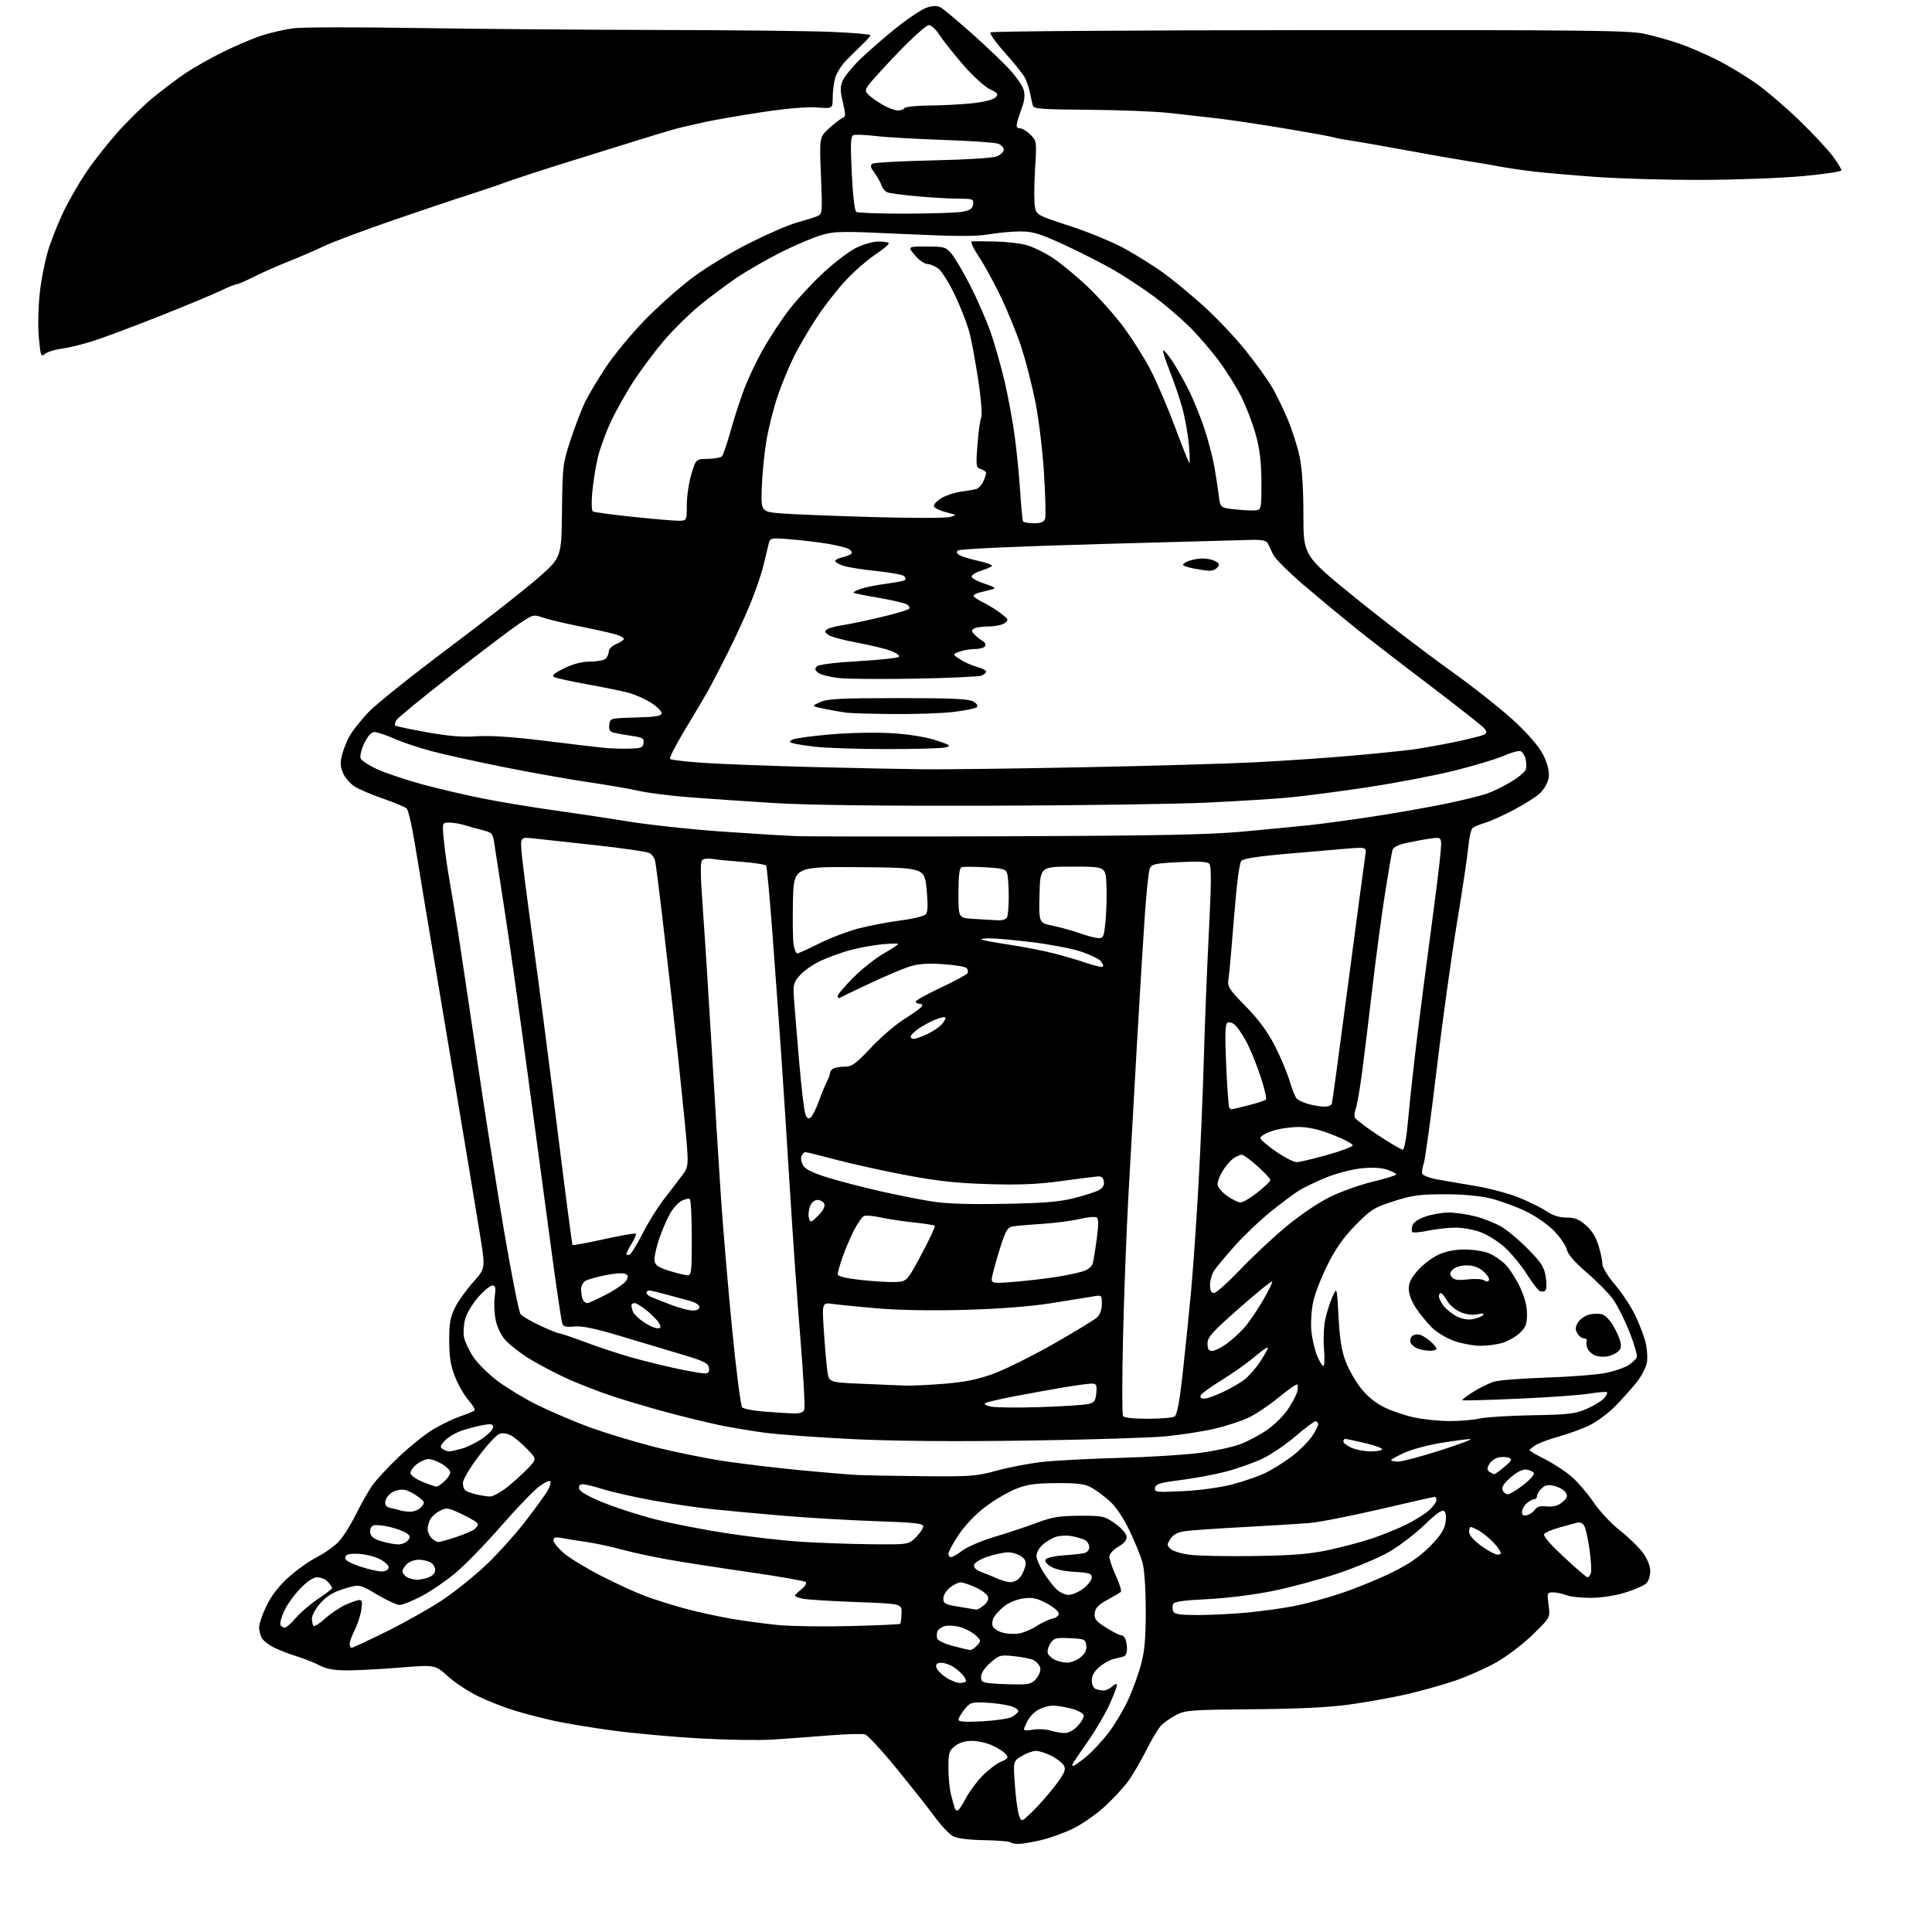 <?xml version="1.0" encoding="UTF-8" standalone="no"?>
<svg 
  version="1.1" 
  xmlns="http://www.w3.org/2000/svg" 
  xmlns:xlink="http://www.w3.org/1999/xlink" 
  xmlns:svg="http://www.w3.org/2000/svg"
  xmlns:rdf="http://www.w3.org/1999/02/22-rdf-syntax-ns#"
  xmlns:cc="http://creativecommons.org/ns#"
  xmlns:dc="http://purl.org/dc/elements/1.1/"
  viewBox="0 0 768 768"
  width="768"
  height="768"
>
<style>svg {background-color: white; }</style>"
<path stroke="none" fill="black" fill-rule="evenodd" d="M404.92,732.99C403.50,732.99 402.03,732.70 401.67,732.33C401.30,731.97 396.62,731.59 391.25,731.50C385.07,731.39 380.53,730.81 378.84,729.91C377.38,729.14 374.12,725.70 371.61,722.27C369.09,718.84 362.26,710.20 356.44,703.06C350.61,695.92 344.96,689.81 343.89,689.47C342.82,689.13 336.22,689.31 329.22,689.88C322.23,690.45 312.23,691.19 307.00,691.52C301.77,691.85 288.91,691.64 278.41,691.06C267.91,690.49 252.40,689.09 243.94,687.96C235.49,686.83 224.73,685.05 220.03,684.00C215.34,682.96 208.35,681.14 204.50,679.96C200.65,678.79 194.30,676.31 190.39,674.45C186.48,672.58 180.96,668.97 178.11,666.41C172.94,661.76 172.94,661.76 159.19,662.88C151.62,663.50 142.13,664.00 138.10,664.00C132.78,664.00 129.78,663.47 127.14,662.07C125.14,661.01 121.03,659.37 118.00,658.43C114.97,657.49 110.83,655.89 108.78,654.86C106.74,653.83 104.60,652.12 104.03,651.06C103.47,650.00 103.00,648.09 103.00,646.82C103.00,645.54 104.28,641.80 105.84,638.50C107.72,634.53 110.65,630.69 114.49,627.19C117.68,624.27 122.81,620.60 125.89,619.03C128.98,617.46 132.91,614.68 134.63,612.84C136.35,611.00 139.40,606.19 141.41,602.14C143.41,598.09 146.34,592.92 147.90,590.64C149.47,588.36 154.32,583.12 158.68,579.00C163.04,574.88 169.22,569.95 172.42,568.06C175.62,566.16 180.44,563.87 183.14,562.95C185.83,562.04 188.32,561.02 188.65,560.68C188.99,560.34 187.90,558.51 186.24,556.62C184.57,554.72 182.17,550.54 180.90,547.33C179.14,542.89 178.59,539.48 178.57,533.00C178.55,526.16 178.99,523.60 180.81,519.91C182.05,517.39 185.29,512.84 187.99,509.80C192.92,504.27 192.92,504.27 191.06,492.39C190.03,485.85 184.17,450.57 178.03,414.00C171.88,377.43 165.95,341.88 164.84,335.00C163.73,328.12 162.30,322.01 161.66,321.40C161.02,320.80 156.90,319.07 152.50,317.55C148.10,316.04 142.99,313.88 141.14,312.75C139.28,311.62 137.13,309.17 136.36,307.31C135.23,304.63 135.17,303.06 136.06,299.71C136.68,297.40 138.14,293.93 139.30,292.00C140.47,290.07 143.69,286.08 146.46,283.11C149.23,280.15 163.65,268.61 178.50,257.48C193.35,246.34 209.48,233.69 214.34,229.36C223.18,221.50 223.18,221.50 223.40,203.00C223.62,185.04 223.73,184.21 226.93,174.50C228.75,169.00 231.36,162.25 232.73,159.50C234.10,156.75 237.74,150.68 240.82,146.00C243.91,141.32 250.72,133.04 255.96,127.60C261.21,122.15 269.91,114.40 275.30,110.36C280.77,106.27 290.83,100.16 298.08,96.54C305.22,92.96 313.63,89.33 316.78,88.47C319.93,87.60 323.51,86.48 324.73,85.98C326.95,85.07 326.96,84.93 326.34,69.78C325.71,54.50 325.71,54.50 329.71,50.88C331.91,48.89 334.32,47.06 335.06,46.81C336.19,46.44 336.19,45.45 335.06,40.74C333.98,36.23 333.95,34.53 334.94,32.15C335.62,30.51 338.72,26.69 341.83,23.64C344.95,20.59 351.41,14.98 356.18,11.15C360.95,7.33 366.44,3.68 368.38,3.04C370.89,2.21 372.47,2.18 373.88,2.94C374.97,3.52 380.66,8.28 386.54,13.51C392.41,18.75 399.22,25.26 401.67,27.98C404.12,30.70 406.49,34.21 406.94,35.79C407.49,37.69 407.27,39.97 406.30,42.58C405.50,44.73 404.60,47.51 404.30,48.75C403.91,50.40 404.21,51.00 405.43,51.00C406.34,51.00 408.23,52.14 409.62,53.53C412.11,56.02 412.13,56.17 411.44,67.43C411.06,73.68 411.03,80.31 411.38,82.15C412.01,85.46 412.16,85.55 425.59,89.94C433.11,92.40 442.92,96.49 447.57,99.10C452.19,101.69 458.79,105.82 462.24,108.29C465.68,110.75 472.72,116.53 477.87,121.13C483.03,125.74 490.71,133.80 494.94,139.05C499.16,144.30 504.06,151.12 505.83,154.20C507.59,157.27 510.40,163.10 512.07,167.15C513.74,171.19 515.79,177.65 516.61,181.50C517.60,186.08 518.12,194.09 518.12,204.67C518.13,220.85 518.13,220.85 538.31,237.26C549.42,246.29 566.60,259.46 576.50,266.52C586.40,273.59 598.40,283.16 603.17,287.79C609.21,293.65 612.50,297.74 614.01,301.24C615.47,304.64 615.98,307.31 615.57,309.46C615.24,311.21 613.74,313.82 612.24,315.25C610.73,316.68 606.12,319.63 602.00,321.81C597.88,324.00 592.70,326.34 590.50,327.02C588.30,327.70 586.00,328.65 585.39,329.13C584.78,329.61 584.00,333.05 583.66,336.76C583.31,340.48 581.25,354.31 579.06,367.51C576.88,380.70 573.26,406.93 571.01,425.78C568.76,444.64 566.47,461.25 565.92,462.71C565.37,464.16 565.13,465.90 565.40,466.59C565.66,467.27 568.26,468.27 571.19,468.81C574.11,469.35 580.96,470.53 586.41,471.43C591.86,472.33 599.63,474.39 603.68,476.01C607.73,477.63 612.71,480.09 614.75,481.48C617.28,483.19 619.82,484.00 622.70,484.00C626.00,484.00 627.70,484.68 630.45,487.09C632.81,489.16 634.48,491.87 635.49,495.28C636.32,498.07 637.00,501.37 637.00,502.60C637.00,503.83 639.22,507.44 641.95,510.63C644.67,513.82 648.25,519.21 649.90,522.61C651.56,526.01 653.44,530.88 654.09,533.42C654.73,535.97 654.99,539.66 654.67,541.62C654.35,543.59 652.41,547.25 650.31,549.84C648.22,552.40 644.44,556.60 641.89,559.17C639.34,561.73 634.99,564.98 632.22,566.39C629.45,567.79 623.93,569.84 619.95,570.95C615.98,572.05 611.66,573.64 610.36,574.50C609.06,575.35 608.00,576.25 608.00,576.51C608.00,576.76 610.81,578.39 614.25,580.12C617.69,581.86 622.50,585.03 624.94,587.18C627.38,589.33 631.25,593.88 633.55,597.29C635.84,600.71 640.52,605.70 643.96,608.39C647.39,611.08 651.50,615.09 653.10,617.29C654.90,619.78 656.00,622.55 656.00,624.58C656.00,626.38 655.30,628.55 654.45,629.40C653.60,630.25 649.89,631.89 646.20,633.03C642.23,634.27 636.65,635.14 632.50,635.17C628.65,635.20 624.23,634.72 622.68,634.11C621.14,633.50 618.76,633.00 617.40,633.00C615.02,633.00 614.95,633.17 615.59,638.00C616.26,643.01 616.26,643.01 609.34,649.75C605.54,653.46 599.02,658.43 594.85,660.79C590.68,663.15 583.27,666.44 578.38,668.11C573.50,669.78 564.77,672.22 559.00,673.53C553.23,674.84 543.10,676.66 536.50,677.57C528.29,678.71 516.13,679.31 498.00,679.45C473.41,679.66 471.21,679.82 467.50,681.74C465.30,682.88 462.54,684.86 461.37,686.15C460.20,687.44 457.57,691.87 455.53,696.00C453.48,700.12 450.24,705.63 448.33,708.23C446.42,710.83 442.17,715.39 438.89,718.36C435.60,721.33 430.10,725.15 426.66,726.85C423.21,728.54 417.49,730.62 413.95,731.45C410.40,732.29 406.34,732.98 404.92,732.99zM410.62,719.92C413.11,717.49 417.14,712.87 419.57,709.66C423.18,704.89 423.79,703.48 422.96,701.92C422.39,700.87 420.17,699.11 418.01,698.00C415.85,696.90 413.05,696.00 411.79,696.00C410.53,696.01 407.98,696.94 406.12,698.07C402.74,700.13 402.74,700.13 403.44,709.68C403.82,714.93 404.57,720.38 405.11,721.79C406.08,724.34 406.08,724.34 410.62,719.92zM380.89,719.57C381.39,719.26 382.78,717.10 383.98,714.75C385.18,712.41 388.04,708.54 390.33,706.14C392.63,703.74 396.00,701.13 397.83,700.34C400.74,699.09 400.99,698.70 399.83,697.29C399.10,696.41 396.70,694.86 394.50,693.86C392.30,692.86 388.65,692.03 386.38,692.02C383.71,692.01 381.35,692.73 379.63,694.07C377.26,695.94 377.00,696.80 377.01,702.82C377.01,706.50 377.48,711.30 378.06,713.50C378.64,715.70 379.31,718.09 379.55,718.81C379.79,719.54 380.39,719.88 380.89,719.57zM426.59,702.00C426.98,702.00 429.24,700.40 431.63,698.45C434.01,696.50 438.03,692.21 440.56,688.93C443.08,685.64 446.64,679.70 448.46,675.73C450.28,671.75 452.60,665.35 453.62,661.50C455.03,656.18 455.47,651.02 455.45,640.00C455.43,631.24 454.91,623.72 454.13,621.00C453.42,618.52 451.11,612.87 449.00,608.44C446.59,603.38 443.67,599.03 441.14,596.75C438.93,594.75 435.63,592.30 433.81,591.31C431.19,589.88 428.32,589.51 420.00,589.56C411.61,589.61 408.36,590.07 403.86,591.84C400.75,593.06 395.30,596.27 391.73,598.97C387.82,601.93 383.61,606.33 381.12,610.06C378.85,613.45 377.00,616.85 377.00,617.61C377.00,618.38 377.48,619.00 378.07,619.00C378.65,619.00 380.71,617.80 382.63,616.33C384.55,614.87 390.26,612.44 395.31,610.93C400.37,609.43 407.88,606.94 412.00,605.39C418.27,603.05 421.09,602.58 429.16,602.54C438.34,602.50 439.04,602.65 443.16,605.54C445.55,607.21 447.64,609.52 447.80,610.66C448.02,612.15 447.10,613.34 444.55,614.84C442.45,616.08 441.00,617.71 441.00,618.85C441.00,619.90 442.17,623.32 443.60,626.44C445.03,629.57 445.91,632.42 445.56,632.78C445.20,633.14 442.79,634.57 440.20,635.96C436.61,637.90 435.43,639.14 435.19,641.23C434.92,643.54 435.60,644.43 439.63,646.98C442.25,648.64 444.93,650.00 445.59,650.00C446.25,650.00 447.06,650.71 447.39,651.58C447.73,652.45 448.00,654.27 448.00,655.61C448.00,656.96 447.44,658.24 446.75,658.45C446.06,658.66 444.30,659.10 442.83,659.42C441.36,659.74 438.77,661.16 437.08,662.59C434.99,664.35 434.00,666.08 434.00,667.98C434.00,669.62 434.66,671.04 435.58,671.39C436.45,671.73 437.88,672.00 438.75,672.00C439.63,672.00 441.17,671.26 442.17,670.35C443.30,669.32 444.00,669.14 444.00,669.87C444.00,670.51 442.66,674.00 441.03,677.60C439.39,681.21 435.65,687.62 432.71,691.83C429.77,696.05 427.03,700.06 426.63,700.75C426.22,701.44 426.20,702.00 426.59,702.00zM423.06,688.91C424.67,688.97 426.68,687.90 428.44,686.06C429.99,684.44 431.01,682.48 430.72,681.70C430.42,680.92 428.13,679.77 425.64,679.14C423.15,678.51 419.94,678.00 418.51,678.00C417.07,678.00 414.58,678.68 412.97,679.52C411.35,680.35 409.35,682.35 408.52,683.97C407.68,685.58 407.00,687.19 407.00,687.54C407.00,687.89 408.69,687.91 410.75,687.57C412.81,687.24 415.85,687.39 417.50,687.90C419.15,688.41 421.65,688.87 423.06,688.91zM390.25,684.26C395.34,683.99 400.59,683.26 401.93,682.64C403.26,682.01 404.53,680.96 404.74,680.31C404.96,679.62 403.50,678.67 401.30,678.08C399.20,677.51 394.84,676.94 391.62,676.81C386.19,676.58 385.59,676.78 383.39,679.53C382.08,681.16 381.01,683.01 381.00,683.62C381.00,684.41 383.78,684.60 390.25,684.26zM405.90,669.58C409.40,669.52 410.69,668.98 412.19,666.95C413.32,665.44 413.82,663.70 413.43,662.67C413.06,661.72 411.94,660.50 410.93,659.96C409.92,659.42 406.45,658.70 403.22,658.37C397.64,657.78 397.17,657.91 393.68,660.98C391.40,662.98 390.00,665.10 390.00,666.55C390.00,668.70 390.49,668.93 395.75,669.28C398.91,669.49 403.48,669.63 405.90,669.58zM381.65,669.00C382.94,669.00 384.00,668.64 384.00,668.19C384.00,667.75 383.44,666.69 382.75,665.84C382.06,664.99 380.39,663.55 379.03,662.65C377.67,661.74 375.50,661.00 374.20,661.00C372.52,661.00 371.95,661.49 372.18,662.71C372.37,663.66 374.04,665.46 375.90,666.71C377.77,667.97 380.35,669.00 381.65,669.00zM424.12,660.93C425.55,660.97 427.94,660.05 429.42,658.88C431.35,657.36 432.02,656.03 431.81,654.13C431.52,651.64 431.16,651.48 425.30,651.20C419.70,650.94 418.96,651.14 417.53,653.31C416.66,654.64 416.22,656.40 416.54,657.23C416.86,658.07 418.10,659.22 419.31,659.81C420.51,660.39 422.68,660.90 424.12,660.93zM385.60,655.90C386.20,655.96 387.46,655.14 388.41,654.10C390.05,652.29 390.02,652.09 387.85,650.08C386.60,648.91 383.91,647.45 381.88,646.84C379.84,646.24 377.07,646.02 375.70,646.36C374.34,646.70 372.96,647.66 372.64,648.49C372.32,649.32 372.31,650.63 372.60,651.41C372.90,652.19 375.70,653.49 378.82,654.31C381.95,655.13 384.99,655.85 385.60,655.90zM139.81,655.00C140.25,655.00 146.44,652.12 153.56,648.60C160.68,645.08 170.55,639.54 175.50,636.28C180.45,633.02 188.40,626.66 193.16,622.15C197.93,617.64 205.17,609.57 209.26,604.22C213.35,598.88 217.24,593.46 217.91,592.19C218.58,590.93 218.98,589.44 218.80,588.89C218.61,588.33 216.67,589.18 214.48,590.77C212.29,592.36 205.43,599.48 199.24,606.58C193.05,613.69 184.86,622.11 181.04,625.30C177.23,628.48 171.13,632.65 167.48,634.55C163.84,636.45 159.95,638.00 158.85,638.00C157.75,638.00 153.71,636.14 149.88,633.86C142.90,629.71 142.90,629.71 136.91,631.53C132.54,632.85 129.99,634.38 127.46,637.17C125.56,639.28 124.00,642.05 124.00,643.34C124.00,644.62 124.29,645.96 124.65,646.32C125.01,646.67 127.08,645.35 129.26,643.38C131.44,641.41 135.09,638.96 137.36,637.92C139.64,636.89 142.12,636.03 142.88,636.02C143.93,636.01 144.10,636.96 143.60,640.09C143.24,642.34 142.06,645.92 140.97,648.05C139.89,650.18 139.00,652.61 139.00,653.46C139.00,654.31 139.36,655.00 139.81,655.00zM404.88,649.37C406.73,649.09 409.88,647.80 411.88,646.49C413.87,645.19 416.76,643.81 418.30,643.44C420.11,643.00 420.99,642.20 420.80,641.19C420.63,640.32 418.37,638.52 415.78,637.19C411.93,635.21 410.24,634.89 406.54,635.44C403.93,635.83 400.72,637.20 398.98,638.67C397.32,640.07 395.52,642.03 394.98,643.04C394.45,644.04 394.28,645.56 394.61,646.43C394.94,647.29 396.63,648.42 398.36,648.94C400.09,649.46 403.02,649.65 404.88,649.37zM113.21,647.00C113.82,647.00 115.81,645.25 117.64,643.11C119.48,640.96 123.46,637.56 126.49,635.55C129.52,633.54 132.00,631.62 132.00,631.28C132.00,630.94 131.26,629.83 130.35,628.83C129.43,627.82 127.56,627.00 126.17,627.00C124.49,627.00 122.19,628.53 119.21,631.64C116.76,634.19 113.89,638.25 112.83,640.65C111.77,643.06 111.17,645.47 111.51,646.01C111.84,646.56 112.61,647.00 113.21,647.00zM337.96,646.39C348.67,646.12 357.62,645.72 357.85,645.49C358.08,645.26 358.32,643.36 358.38,641.28C358.50,637.50 358.50,637.50 340.70,636.85C330.91,636.50 321.35,635.91 319.45,635.56C317.55,635.20 316.00,634.66 316.00,634.35C316.00,634.04 317.16,632.88 318.57,631.77C319.99,630.65 320.76,629.36 320.30,628.90C319.84,628.44 309.80,626.67 297.98,624.97C286.17,623.28 271.55,621.01 265.50,619.93C259.45,618.86 251.15,617.06 247.05,615.94C242.94,614.81 236.64,613.47 233.05,612.94C229.45,612.42 225.04,611.72 223.25,611.38C220.73,610.91 220.00,611.12 220.00,612.31C220.00,613.15 221.89,615.46 224.20,617.44C226.51,619.42 233.15,623.46 238.96,626.43C244.77,629.41 252.61,633.00 256.39,634.42C260.17,635.84 267.36,638.11 272.38,639.46C277.40,640.81 285.70,642.63 290.83,643.50C295.96,644.37 304.28,645.49 309.33,645.98C314.37,646.47 327.26,646.65 337.96,646.39zM476.36,642.00C481.55,642.00 490.45,641.54 496.14,640.99C501.84,640.43 510.10,639.28 514.50,638.43C518.90,637.57 527.22,635.31 532.98,633.39C538.74,631.47 547.74,627.81 552.98,625.26C559.77,621.94 564.13,618.99 568.18,614.96C572.28,610.87 574.05,608.28 574.55,605.58C574.98,603.27 574.83,601.43 574.14,600.74C573.33,599.93 571.22,601.39 566.27,606.15C562.55,609.73 556.25,614.55 552.27,616.86C548.29,619.17 539.07,623.06 531.77,625.49C524.47,627.92 512.74,631.07 505.70,632.49C498.29,633.98 487.41,635.33 479.86,635.69C470.33,636.15 466.68,636.68 466.30,637.66C466.02,638.40 466.05,639.67 466.36,640.50C466.82,641.69 468.91,642.00 476.36,642.00zM388.14,639.86C388.49,639.94 389.80,639.17 391.06,638.16C392.54,636.95 393.11,635.72 392.68,634.61C392.32,633.68 390.11,632.04 387.77,630.98C385.42,629.92 382.77,629.03 381.88,629.02C381.00,629.01 379.08,629.93 377.63,631.07C376.16,632.23 375.00,634.15 375.00,635.43C375.00,637.47 375.70,637.83 381.25,638.72C384.69,639.27 387.79,639.78 388.14,639.86zM424.84,634.00C426.20,634.00 428.82,632.85 430.66,631.45C432.50,630.05 434.00,628.07 434.00,627.06C434.00,625.50 432.99,625.17 427.17,624.84C422.80,624.59 419.34,623.80 417.56,622.63C415.59,621.34 415.10,620.50 415.86,619.74C416.45,619.15 419.53,618.50 422.71,618.28C425.90,618.07 429.51,617.69 430.75,617.43C432.15,617.14 433.00,616.23 433.00,615.02C433.00,613.95 432.21,612.66 431.25,612.17C430.29,611.67 427.87,610.97 425.87,610.61C423.88,610.25 420.95,610.45 419.37,611.04C417.79,611.64 415.49,613.08 414.25,614.24C413.01,615.40 412.00,617.31 412.00,618.48C412.00,619.65 413.30,622.66 414.89,625.16C416.47,627.66 418.81,630.67 420.07,631.85C421.34,633.03 423.49,634.00 424.84,634.00zM401.60,628.94C402.75,628.97 404.40,628.21 405.27,627.25C406.13,626.29 407.14,624.31 407.50,622.86C408.02,620.80 407.66,619.87 405.86,618.61C404.59,617.73 402.19,617.04 400.53,617.08C398.86,617.12 395.25,617.91 392.51,618.83C389.65,619.79 387.39,621.19 387.21,622.11C387.01,623.16 388.06,624.15 390.20,624.94C392.02,625.62 394.85,626.78 396.50,627.52C398.15,628.26 400.44,628.90 401.60,628.94zM165.68,627.97C166.89,627.99 169.02,627.56 170.43,627.02C172.00,626.43 173.00,625.28 173.00,624.06C173.00,622.97 172.13,621.60 171.07,621.04C170.00,620.47 167.90,620.00 166.39,620.00C164.89,620.00 162.83,620.74 161.83,621.65C160.82,622.57 160.00,623.89 160.00,624.61C160.00,625.32 160.79,626.36 161.75,626.92C162.71,627.48 164.48,627.95 165.68,627.97zM631.04,627.00C631.45,627.00 632.05,626.31 632.38,625.46C632.70,624.61 632.49,620.46 631.90,616.24C631.31,612.01 630.38,607.71 629.83,606.68C629.14,605.39 628.14,604.97 626.66,605.35C625.47,605.65 622.36,606.51 619.75,607.25C617.14,607.99 614.53,609.07 613.95,609.65C613.20,610.40 615.46,613.12 621.59,618.86C626.38,623.34 630.63,627.00 631.04,627.00zM152.00,624.68C153.48,624.57 154.50,623.89 154.50,623.00C154.50,622.17 152.81,620.67 150.74,619.66C148.66,618.65 144.86,617.75 142.27,617.66C138.75,617.54 137.49,617.89 137.25,619.05C137.02,620.15 138.72,621.20 143.22,622.73C146.67,623.90 150.62,624.78 152.00,624.68zM499.00,618.54C514.10,618.30 520.70,617.75 528.27,616.13C533.64,614.98 541.42,612.90 545.56,611.51C549.70,610.12 555.88,607.59 559.29,605.89C562.71,604.18 566.74,601.63 568.25,600.21C569.76,598.79 571.00,597.04 571.00,596.31C571.00,595.59 570.72,595.00 570.37,595.00C570.03,595.00 560.24,597.21 548.62,599.92C537.01,602.63 524.35,605.11 520.50,605.43C516.65,605.75 504.95,606.47 494.50,607.03C484.05,607.58 473.56,608.31 471.19,608.64C468.14,609.07 466.42,609.96 465.29,611.68C463.83,613.91 463.83,614.26 465.28,615.71C466.16,616.58 469.68,617.64 473.18,618.07C476.66,618.50 488.27,618.71 499.00,618.54zM595.29,617.98C596.68,617.99 596.86,617.62 596.12,616.25C595.60,615.29 593.90,613.32 592.34,611.87C590.78,610.43 588.52,608.74 587.32,608.12C586.11,607.50 584.88,607.00 584.57,607.00C584.25,607.00 584.00,607.90 584.00,608.99C584.00,610.21 585.84,612.33 588.75,614.47C591.36,616.38 594.30,617.96 595.29,617.98zM158.13,613.92C159.57,613.97 161.36,613.28 162.09,612.39C163.22,611.03 163.15,610.58 161.63,609.47C160.64,608.75 157.62,607.63 154.91,606.98C152.20,606.33 149.28,606.06 148.42,606.39C147.49,606.75 146.99,607.90 147.18,609.22C147.41,610.84 148.59,611.77 151.50,612.65C153.70,613.31 156.68,613.88 158.13,613.92zM346.33,613.86C361.15,614.00 361.15,614.00 364.08,611.08C365.68,609.47 367.00,607.52 367.00,606.74C367.00,605.58 363.48,605.20 348.25,604.69C337.94,604.34 321.40,603.38 311.50,602.54C301.60,601.70 288.77,600.52 283.00,599.91C277.23,599.31 266.62,597.74 259.42,596.43C252.23,595.12 243.46,593.15 239.92,592.04C236.39,590.93 232.68,590.02 231.68,590.01C230.48,590.00 229.97,590.60 230.19,591.75C230.41,592.89 233.71,594.79 239.79,597.28C244.89,599.36 254.33,602.40 260.78,604.03C267.23,605.66 279.93,608.13 289.00,609.52C298.07,610.91 311.35,612.42 318.50,612.88C325.65,613.34 338.17,613.78 346.33,613.86zM174.32,612.98C174.97,612.96 178.15,612.06 181.39,610.98C184.63,609.90 187.90,608.50 188.64,607.88C189.39,607.26 190.00,606.34 190.00,605.84C190.00,605.33 187.23,603.61 183.85,602.01C178.14,599.31 177.51,599.20 174.88,600.56C173.33,601.36 171.60,602.89 171.03,603.94C170.46,605.00 170.00,606.77 170.00,607.86C170.00,608.96 170.71,610.56 171.57,611.43C172.44,612.29 173.67,612.99 174.32,612.98zM607.08,602.27C608.22,601.97 609.61,600.99 610.17,600.10C610.89,598.94 612.27,598.57 614.88,598.82C617.49,599.07 619.29,598.58 621.03,597.15C623.02,595.52 623.29,594.78 622.42,593.35C621.82,592.38 619.86,591.20 618.06,590.74C615.52,590.08 614.36,590.27 612.89,591.60C611.85,592.54 611.00,593.92 611.00,594.65C611.00,595.39 610.47,596.00 609.83,596.00C609.18,596.00 607.83,596.74 606.83,597.65C605.82,598.57 605.00,600.10 605.00,601.06C605.00,602.34 605.56,602.67 607.08,602.27zM163.10,600.92C164.52,600.96 166.46,600.15 167.40,599.11C169.02,597.32 168.97,597.12 166.39,595.09C164.90,593.92 162.54,592.67 161.16,592.32C159.69,591.96 157.57,592.29 156.07,593.13C154.66,593.92 153.36,595.55 153.19,596.75C152.94,598.44 153.50,599.07 155.69,599.55C157.23,599.89 158.95,600.33 159.50,600.51C160.05,600.69 161.67,600.88 163.10,600.92zM194.66,594.90C195.85,594.95 199.00,593.25 201.66,591.12C204.32,588.99 208.05,585.61 209.95,583.62C213.40,579.99 213.40,579.99 209.45,575.91C207.28,573.67 204.38,571.25 203.00,570.54C201.50,569.76 199.68,569.55 198.44,570.02C197.30,570.45 193.59,574.48 190.19,578.99C186.69,583.63 184.00,588.21 184.00,589.53C184.00,590.83 184.52,592.21 185.16,592.60C185.80,593.00 187.71,593.65 189.41,594.06C191.11,594.46 193.47,594.84 194.66,594.90zM599.32,594.00C600.09,594.00 602.83,592.39 605.41,590.41C607.99,588.44 609.94,586.30 609.73,585.66C609.52,585.02 608.24,584.37 606.89,584.20C605.26,584.01 603.14,585.03 600.54,587.28C597.82,589.63 596.84,591.15 597.29,592.32C597.65,593.24 598.56,594.00 599.32,594.00zM470.15,592.76C476.89,592.44 484.91,591.35 489.90,590.05C494.52,588.86 500.60,586.73 503.40,585.33C506.21,583.92 510.81,581.01 513.64,578.85C516.47,576.69 519.95,573.23 521.39,571.16C522.82,569.09 524.00,566.85 524.00,566.20C524.00,565.54 523.53,565.00 522.95,565.00C522.37,565.00 518.80,567.66 515.02,570.91C511.24,574.16 505.30,578.18 501.83,579.84C498.35,581.50 491.78,583.82 487.24,585.00C482.70,586.18 474.60,587.69 469.25,588.36C461.12,589.38 459.45,589.89 459.15,591.44C458.82,593.18 459.49,593.26 470.15,592.76zM173.44,590.94C173.95,590.97 175.41,590.02 176.69,588.83C177.96,587.63 179.00,586.05 179.00,585.31C179.00,584.57 177.54,583.08 175.75,581.99C173.96,580.90 171.55,580.01 170.38,580.00C169.22,580.00 167.06,580.95 165.58,582.11C164.11,583.28 163.03,584.91 163.20,585.74C163.36,586.57 165.53,588.06 168.00,589.07C170.47,590.07 172.92,590.91 173.44,590.94zM367.01,586.81C386.06,586.99 388.15,586.82 396.49,584.53C401.43,583.17 409.75,581.62 414.99,581.07C420.22,580.53 433.95,579.83 445.50,579.51C457.05,579.19 471.24,578.31 477.03,577.54C482.83,576.78 490.02,575.23 493.01,574.09C496.01,572.95 500.82,570.39 503.70,568.41C506.59,566.42 510.33,562.71 512.01,560.17C513.70,557.62 515.34,554.50 515.66,553.22C515.98,551.95 516.00,550.66 515.70,550.37C515.40,550.07 512.09,552.36 508.33,555.46C504.57,558.56 499.16,562.20 496.29,563.55C493.43,564.91 487.36,566.88 482.79,567.95C478.23,569.01 469.55,570.36 463.50,570.95C457.45,571.54 432.70,572.31 408.50,572.65C379.30,573.07 355.92,572.88 339.00,572.07C324.98,571.40 308.99,570.22 303.47,569.46C297.95,568.69 290.08,567.36 285.97,566.50C281.86,565.64 273.32,563.58 267.00,561.92C260.68,560.26 250.55,557.31 244.50,555.35C238.45,553.40 229.43,549.89 224.45,547.56C219.47,545.22 212.78,541.64 209.59,539.60C206.40,537.56 202.50,534.48 200.94,532.77C199.28,530.96 197.66,527.64 197.06,524.85C196.50,522.21 196.31,518.01 196.65,515.52C197.16,511.84 196.99,511.00 195.72,511.00C194.87,511.00 192.33,513.09 190.09,515.64C187.84,518.19 185.51,522.09 184.92,524.30C184.32,526.51 184.11,529.76 184.44,531.52C184.77,533.27 186.42,536.79 188.10,539.34C189.79,541.88 194.17,546.23 197.83,548.99C201.50,551.75 208.62,556.05 213.66,558.53C218.70,561.01 227.70,564.86 233.66,567.09C239.62,569.32 251.30,572.89 259.61,575.03C267.92,577.16 280.97,579.82 288.61,580.93C296.25,582.04 309.70,583.63 318.50,584.47C327.30,585.31 337.20,586.13 340.50,586.31C343.80,586.48 355.73,586.71 367.01,586.81zM594.04,585.98C594.33,585.99 596.13,584.69 598.04,583.08C601.02,580.57 601.26,580.07 599.75,579.47C598.78,579.10 596.88,579.06 595.53,579.40C594.17,579.74 592.55,580.98 591.93,582.14C591.04,583.78 591.09,584.44 592.15,585.11C592.89,585.58 593.74,585.98 594.04,585.98zM555.81,581.00C557.36,581.00 564.90,579.00 572.56,576.55C580.23,574.10 585.60,572.08 584.50,572.05C583.40,572.03 578.23,572.70 573.00,573.55C567.77,574.39 561.14,576.17 558.25,577.49C555.36,578.81 553.00,580.14 553.00,580.44C553.00,580.75 554.27,581.00 555.81,581.00zM178.50,576.98C179.05,576.98 181.29,576.49 183.48,575.88C185.67,575.28 189.38,573.46 191.73,571.84C194.08,570.23 196.00,568.20 196.00,567.34C196.00,566.08 195.27,565.91 192.25,566.44C190.19,566.80 186.43,567.77 183.89,568.58C181.36,569.40 178.22,571.20 176.92,572.59C174.92,574.71 174.78,575.25 176.03,576.04C176.84,576.55 177.95,576.97 178.50,576.98zM544.69,576.96C547.00,576.98 549.11,576.63 549.39,576.17C549.68,575.72 546.66,574.59 542.70,573.66C538.74,572.73 535.16,571.98 534.75,571.99C534.34,571.99 534.00,572.47 534.00,573.05C534.00,573.62 535.46,574.73 537.25,575.51C539.04,576.29 542.39,576.94 544.69,576.96zM576.00,564.90C580.12,564.93 585.52,564.48 588.00,563.91C590.48,563.34 599.92,562.75 609.00,562.59C623.51,562.34 626.12,562.04 630.68,560.06C633.53,558.83 636.64,556.95 637.59,555.90C638.54,554.85 639.08,553.75 638.79,553.45C638.49,553.16 635.38,553.39 631.87,553.98C628.37,554.56 615.63,555.48 603.57,556.01C591.51,556.54 581.48,556.81 581.28,556.61C581.08,556.42 583.08,554.90 585.71,553.24C588.35,551.59 592.08,549.77 594.00,549.20C595.92,548.64 605.38,547.92 615.00,547.60C624.62,547.28 635.26,546.43 638.63,545.71C642.00,544.98 645.96,543.60 647.43,542.64C648.90,541.67 650.35,540.26 650.64,539.51C650.93,538.75 649.64,534.28 647.78,529.57C645.92,524.86 643.02,519.06 641.33,516.67C639.65,514.28 634.95,509.47 630.89,505.99C626.04,501.83 623.29,498.67 622.88,496.82C622.53,495.27 620.28,491.95 617.88,489.44C615.34,486.80 610.55,483.45 606.47,481.48C602.61,479.61 596.31,477.32 592.47,476.39C587.97,475.31 581.43,474.72 574.00,474.74C564.25,474.76 561.21,475.18 554.00,477.51C546.22,480.01 544.93,480.82 538.87,486.99C534.08,491.87 530.99,496.25 527.71,502.80C525.21,507.79 522.63,514.47 521.97,517.66C521.31,520.85 520.99,525.94 521.28,528.98C521.56,532.02 522.56,536.41 523.50,538.75C524.45,541.09 525.59,543.00 526.05,543.00C526.51,543.00 526.63,539.94 526.31,536.21C526.00,532.47 526.23,527.19 526.81,524.46C527.40,521.73 528.68,517.70 529.67,515.50C531.45,511.50 531.45,511.50 532.09,523.50C532.56,532.28 533.32,537.05 534.94,541.25C536.15,544.42 538.89,549.21 541.02,551.90C543.49,555.03 546.82,557.74 550.25,559.42C553.20,560.87 558.52,562.68 562.06,563.44C565.60,564.21 571.88,564.87 576.00,564.90zM456.31,563.98C461.36,563.98 466.14,563.57 466.91,563.08C467.90,562.45 468.88,557.23 470.15,545.84C471.15,536.85 472.63,522.30 473.45,513.50C474.26,504.70 475.60,485.57 476.41,471.00C477.23,456.43 478.19,433.93 478.54,421.00C478.89,408.07 479.78,385.57 480.52,371.00C481.54,350.69 481.58,344.23 480.68,343.33C479.85,342.50 476.31,342.32 468.67,342.72C458.79,343.24 457.77,343.48 457.02,345.43C456.58,346.61 455.71,354.76 455.10,363.54C454.49,372.32 453.08,395.25 451.98,414.50C450.87,433.75 449.33,461.20 448.55,475.50C447.76,489.80 446.81,515.05 446.42,531.62C446.03,548.18 446.03,562.24 446.42,562.87C446.86,563.58 450.52,563.99 456.31,563.98zM314.78,561.84C317.96,561.96 319.23,561.57 319.71,560.33C320.06,559.40 319.37,546.69 318.17,532.08C316.97,517.46 315.10,490.88 314.01,473.00C312.92,455.12 311.34,430.60 310.50,418.50C309.65,406.40 308.09,384.90 307.03,370.73C305.97,356.56 304.86,344.59 304.58,344.13C304.29,343.67 299.96,342.98 294.94,342.60C289.93,342.22 284.63,341.70 283.16,341.43C281.70,341.16 279.95,341.32 279.27,341.77C278.30,342.42 278.34,346.78 279.48,362.55C280.27,373.52 281.84,398.25 282.97,417.50C284.10,436.75 285.71,462.85 286.56,475.50C287.41,488.15 289.42,511.97 291.04,528.44C292.65,544.90 294.45,558.85 295.03,559.44C295.62,560.02 299.34,560.76 303.30,561.09C307.26,561.41 312.43,561.75 314.78,561.84zM413.76,559.34C422.70,559.05 431.25,558.49 432.76,558.09C435.03,557.49 435.55,556.74 435.81,553.68C436.08,550.48 435.84,550.00 433.95,550.00C432.76,550.00 427.67,550.69 422.64,551.54C417.61,552.39 408.82,553.98 403.11,555.07C397.39,556.17 392.22,557.38 391.61,557.77C390.99,558.17 392.05,558.79 394.00,559.17C395.93,559.55 404.82,559.63 413.76,559.34zM478.67,555.99C479.68,555.98 482.97,554.83 485.99,553.42C489.01,552.02 492.90,549.79 494.62,548.48C496.34,547.16 499.16,543.96 500.88,541.37C502.59,538.78 504.00,536.25 504.00,535.75C504.00,535.25 501.64,536.86 498.75,539.32C495.86,541.79 489.94,545.98 485.58,548.65C481.23,551.32 477.48,554.06 477.25,554.75C477.02,555.45 477.64,556.00 478.67,555.99zM359.50,550.78C362.25,550.88 369.46,550.56 375.53,550.05C383.62,549.39 388.77,548.33 394.88,546.10C399.46,544.43 410.17,539.11 418.67,534.28C427.17,529.45 434.99,524.69 436.06,523.71C437.29,522.58 438.00,520.60 438.00,518.33C438.00,514.74 438.00,514.74 434.25,515.40C432.19,515.76 424.65,516.97 417.50,518.09C409.23,519.38 396.86,520.32 383.50,520.69C370.79,521.05 357.17,520.82 349.00,520.12C341.57,519.48 333.53,518.69 331.13,518.35C326.76,517.74 326.76,517.74 327.50,529.12C327.91,535.38 328.53,542.52 328.88,545.00C329.52,549.50 329.52,549.50 342.01,550.05C348.88,550.35 356.75,550.68 359.50,550.78zM279.82,545.93C281.66,545.98 282.07,545.54 281.82,543.77C281.55,541.87 279.95,541.08 271.00,538.41C265.23,536.69 254.20,533.39 246.50,531.07C236.46,528.06 231.31,526.99 228.31,527.30C225.15,527.63 223.97,527.36 223.52,526.19C223.19,525.33 221.37,513.13 219.47,499.07C217.57,485.00 213.30,453.25 209.98,428.50C206.66,403.75 202.44,373.82 200.60,362.00C198.76,350.18 196.95,338.37 196.57,335.77C195.91,331.24 195.71,331.00 191.69,329.96C189.39,329.36 186.12,328.45 184.43,327.94C182.74,327.42 180.09,327.00 178.55,327.00C175.74,327.00 175.74,327.00 176.45,334.18C176.84,338.13 177.80,344.99 178.59,349.43C179.38,353.87 180.94,363.35 182.07,370.50C183.19,377.65 186.55,400.15 189.54,420.50C192.52,440.85 197.39,471.79 200.36,489.25C203.33,506.71 206.29,521.65 206.95,522.44C207.61,523.23 211.09,525.26 214.68,526.94C218.28,528.62 221.67,530.00 222.22,530.00C222.77,530.00 227.43,531.58 232.57,533.50C237.71,535.43 245.87,538.13 250.71,539.51C255.54,540.88 263.55,542.87 268.50,543.93C273.45,544.99 278.54,545.88 279.82,545.93zM638.91,539.20C637.48,539.45 635.38,539.31 634.22,538.89C633.07,538.46 631.71,537.30 631.20,536.31C630.69,535.31 630.47,533.94 630.72,533.25C630.96,532.56 630.47,532.00 629.62,532.00C628.77,532.00 627.57,531.07 626.96,529.93C626.11,528.33 626.21,527.34 627.40,525.52C628.24,524.23 630.29,522.88 631.94,522.51C633.60,522.15 635.84,522.13 636.93,522.48C638.01,522.82 639.85,524.64 641.01,526.52C642.17,528.39 643.50,531.26 643.97,532.89C644.62,535.16 644.43,536.19 643.16,537.30C642.25,538.09 640.33,538.95 638.91,539.20zM481.85,537.00C482.87,537.00 485.45,535.73 487.60,534.17C489.74,532.62 492.93,529.71 494.68,527.72C496.43,525.72 499.73,520.89 502.02,516.97C504.31,513.05 505.97,509.63 505.71,509.38C505.45,509.12 499.56,513.90 492.62,520.01C481.84,529.50 480.00,531.55 480.00,534.06C480.00,536.25 480.47,537.00 481.85,537.00zM568.25,536.94C566.74,536.90 564.55,536.49 563.39,536.02C562.23,535.55 561.02,534.49 560.70,533.66C560.38,532.83 560.71,531.66 561.43,531.06C562.16,530.46 563.59,530.27 564.62,530.63C565.66,531.00 567.51,532.21 568.75,533.32C569.99,534.44 571.00,535.72 571.00,536.17C571.00,536.63 569.76,536.97 568.25,536.94zM588.38,534.97C585.70,534.95 581.11,534.11 578.18,533.10C575.26,532.09 571.29,529.74 569.37,527.88C567.44,526.02 564.55,522.51 562.94,520.08C561.16,517.41 560.00,514.34 560.00,512.33C560.00,509.90 561.00,507.89 563.75,504.84C565.81,502.55 569.52,499.77 572.00,498.67C574.96,497.35 578.56,496.67 582.50,496.70C585.80,496.73 590.08,497.42 592.00,498.24C593.92,499.05 596.80,501.02 598.39,502.61C599.98,504.20 602.57,508.20 604.14,511.50C606.07,515.54 607.00,519.08 607.00,522.35C607.00,526.41 606.53,527.64 604.09,529.91C602.50,531.41 599.41,533.16 597.23,533.81C595.05,534.47 591.07,534.99 588.38,534.97zM261.27,528.00C262.74,528.00 262.88,527.64 262.04,526.08C261.48,525.02 259.33,522.77 257.28,521.08C255.22,519.39 252.97,518.00 252.27,518.00C251.57,518.00 251.00,518.41 251.00,518.92C251.00,519.42 251.28,520.57 251.63,521.47C251.97,522.37 253.87,524.20 255.86,525.55C257.84,526.90 260.28,528.00 261.27,528.00zM585.50,524.38C587.15,524.06 588.95,523.34 589.50,522.79C590.17,522.12 589.45,522.01 587.35,522.45C585.39,522.86 582.84,522.54 580.58,521.60C578.59,520.76 576.18,518.72 575.23,517.05C574.28,515.38 573.16,514.01 572.75,514.01C572.34,514.00 572.00,514.61 572.00,515.37C572.00,516.12 572.88,517.85 573.96,519.22C575.04,520.59 577.40,522.45 579.21,523.34C581.25,524.36 583.64,524.75 585.50,524.38zM275.25,520.95C277.02,520.98 278.00,520.48 278.00,519.54C278.00,518.66 276.31,517.64 273.75,516.98C271.41,516.38 267.18,515.24 264.35,514.45C261.51,513.65 258.70,513.00 258.10,513.00C257.49,513.00 257.00,513.40 257.00,513.89C257.00,514.38 257.79,515.12 258.75,515.53C259.71,515.95 263.20,517.32 266.50,518.59C269.80,519.86 273.74,520.92 275.25,520.95zM233.39,518.00C234.04,518.00 237.59,516.39 241.28,514.43C244.98,512.47 248.47,509.99 249.04,508.92C249.87,507.38 249.73,506.83 248.39,506.32C247.45,505.96 243.95,506.23 240.62,506.92C237.28,507.61 233.75,508.60 232.77,509.12C231.80,509.64 231.00,511.14 231.00,512.45C231.00,513.76 231.27,515.55 231.61,516.42C231.94,517.29 232.74,518.00 233.39,518.00zM482.56,514.00C483.41,514.00 488.02,509.89 492.81,504.88C497.59,499.86 505.77,492.18 511.00,487.81C516.49,483.22 523.88,478.18 528.50,475.90C532.90,473.72 540.66,470.94 545.75,469.73C550.84,468.52 555.00,467.22 555.00,466.84C555.00,466.46 553.36,465.61 551.36,464.95C549.03,464.18 545.36,463.99 541.15,464.43C537.54,464.80 531.34,466.40 527.37,467.99C523.40,469.58 518.41,471.98 516.28,473.32C514.15,474.67 509.05,478.48 504.95,481.79C500.85,485.11 494.57,491.08 491.00,495.08C487.43,499.07 483.72,503.50 482.76,504.92C481.80,506.34 481.01,508.96 481.01,510.75C481.00,513.03 481.47,514.00 482.56,514.00zM614.33,513.00C613.87,513.41 612.92,513.54 612.20,513.28C611.49,513.02 609.09,509.93 606.88,506.43C604.67,502.92 600.71,498.13 598.09,495.78C595.47,493.43 591.12,490.71 588.42,489.75C585.71,488.78 581.28,487.99 578.56,488.00C575.84,488.00 571.02,488.54 567.84,489.19C564.66,489.85 561.78,490.11 561.44,489.77C561.10,489.43 561.10,488.25 561.45,487.16C561.84,485.92 563.85,484.56 566.72,483.58C569.27,482.71 573.43,482.00 575.97,482.00C578.50,482.00 583.26,482.70 586.54,483.55C589.82,484.41 594.48,486.26 596.90,487.68C599.32,489.10 604.11,493.14 607.54,496.66C612.79,502.03 613.89,503.78 614.47,507.65C614.85,510.17 614.79,512.58 614.33,513.00zM355.49,509.63C360.48,509.50 360.48,509.50 366.29,498.64C369.49,492.66 371.88,487.54 371.60,487.27C371.32,486.99 367.58,486.39 363.30,485.95C359.01,485.50 353.12,484.61 350.21,483.98C347.30,483.34 344.28,483.06 343.50,483.36C342.72,483.66 340.88,486.28 339.41,489.18C337.94,492.08 335.90,496.90 334.87,499.88C333.84,502.87 333.00,505.86 333.00,506.54C333.00,507.33 336.06,508.11 341.75,508.75C346.56,509.30 352.75,509.69 355.49,509.63zM403.14,509.55C408.29,509.14 416.10,508.23 420.50,507.50C424.90,506.78 429.70,505.72 431.16,505.15C432.63,504.58 434.07,503.30 434.36,502.31C434.66,501.31 435.38,496.93 435.96,492.57C436.75,486.72 436.73,484.45 435.90,483.94C435.27,483.55 432.23,483.84 429.13,484.58C426.03,485.32 419.23,486.20 414.00,486.53C408.77,486.86 403.51,487.33 402.29,487.57C400.52,487.93 399.60,489.57 397.66,495.76C396.32,500.02 394.90,505.02 394.51,506.89C393.78,510.28 393.78,510.28 403.14,509.55zM591.89,508.79C592.11,508.16 591.07,506.60 589.59,505.32C587.77,503.76 585.63,503.00 583.02,503.00C580.79,503.00 578.46,503.68 577.54,504.61C576.25,505.90 576.17,506.50 577.16,507.70C578.09,508.81 579.64,509.03 583.45,508.58C586.23,508.25 589.17,508.42 590.00,508.96C591.02,509.62 591.63,509.57 591.89,508.79zM273.25,506.94C274.84,506.99 275.00,505.65 275.00,492.06C275.00,483.84 274.64,476.89 274.19,476.62C273.75,476.35 272.30,476.67 270.97,477.33C269.63,477.99 267.53,480.33 266.29,482.52C265.05,484.71 263.09,489.30 261.94,492.72C260.79,496.15 260.00,499.96 260.18,501.19C260.43,502.94 261.71,503.82 266.00,505.16C269.02,506.10 272.29,506.91 273.25,506.94zM250.19,498.77C250.85,498.55 253.21,494.76 255.44,490.35C257.67,485.94 261.52,479.75 264.00,476.60C266.48,473.45 269.71,469.21 271.20,467.19C273.90,463.50 273.90,463.50 272.00,444.00C270.96,433.27 268.74,412.35 267.07,397.50C265.39,382.65 263.32,364.65 262.45,357.50C261.59,350.35 260.68,343.50 260.43,342.28C260.18,341.06 259.16,339.62 258.17,339.09C257.17,338.56 247.61,337.17 236.93,336.00C226.24,334.84 215.08,333.62 212.13,333.29C206.77,332.70 206.77,332.70 207.47,340.10C207.86,344.17 209.92,360.10 212.05,375.50C214.19,390.90 218.48,423.98 221.58,449.00C224.69,474.02 227.39,494.68 227.59,494.90C227.79,495.11 233.42,494.08 240.10,492.60C246.78,491.12 252.46,490.13 252.73,490.40C253.01,490.67 252.28,492.43 251.11,494.32C249.95,496.20 249.00,498.06 249.00,498.45C249.00,498.84 249.54,498.99 250.19,498.77zM325.25,483.21C327.16,481.30 328.06,479.59 327.67,478.59C327.34,477.72 326.14,477.00 325.01,477.00C323.71,477.00 322.58,477.97 321.95,479.63C321.40,481.08 321.23,483.16 321.58,484.26C322.17,486.13 322.40,486.06 325.25,483.21zM399.00,478.55C414.96,478.26 421.16,477.75 427.00,476.27C431.12,475.22 435.54,473.80 436.81,473.11C438.35,472.28 439.02,471.14 438.81,469.68C438.60,468.21 437.85,467.54 436.50,467.63C435.40,467.70 428.88,468.53 422.00,469.48C412.62,470.77 405.38,471.08 393.00,470.71C380.35,470.34 372.68,469.50 360.15,467.14C351.15,465.44 338.69,462.69 332.45,461.03C326.21,459.36 320.68,458.00 320.16,458.00C319.64,458.00 318.93,458.74 318.58,459.64C318.24,460.54 318.59,462.26 319.38,463.45C320.34,464.93 323.63,466.47 329.65,468.29C334.52,469.75 343.68,472.12 350.00,473.55C356.32,474.98 365.32,476.77 370.00,477.53C375.93,478.50 384.69,478.80 399.00,478.55zM493.15,478.00C494.07,478.00 497.11,476.19 499.91,473.98C502.71,471.76 505.00,469.56 505.00,469.07C505.00,468.58 502.70,466.12 499.89,463.59C497.08,461.07 494.26,459.00 493.61,459.00C492.97,459.00 491.48,459.67 490.30,460.50C489.13,461.32 487.23,463.51 486.08,465.37C484.94,467.22 484.00,469.62 484.00,470.71C484.00,471.85 485.58,473.81 487.74,475.34C489.79,476.80 492.23,478.00 493.15,478.00zM515.46,461.97C516.58,461.95 521.97,460.68 527.44,459.15C532.91,457.62 537.53,455.91 537.72,455.35C537.90,454.79 534.41,452.91 529.96,451.17C524.21,448.91 520.21,448.00 516.11,448.00C512.95,448.00 508.25,448.72 505.68,449.59C503.11,450.47 501.00,451.71 501.00,452.34C501.01,452.98 503.80,455.41 507.21,457.75C510.62,460.09 514.33,461.99 515.46,461.97zM557.60,456.99C558.28,457.00 559.15,452.00 559.89,443.75C560.55,436.46 562.17,421.73 563.49,411.00C564.82,400.27 567.23,381.60 568.87,369.50C570.50,357.40 572.15,344.17 572.53,340.10C573.23,332.70 573.23,332.70 568.87,333.30C566.47,333.63 562.16,334.41 559.29,335.03C555.98,335.74 553.89,336.76 553.55,337.83C553.26,338.76 551.90,346.67 550.53,355.40C549.16,364.14 546.91,381.01 545.52,392.89C544.13,404.78 542.30,419.83 541.44,426.35C540.58,432.87 539.47,439.27 538.97,440.59C538.47,441.91 538.28,443.55 538.56,444.24C538.83,444.93 542.98,448.08 547.78,451.24C552.58,454.40 556.99,456.99 557.60,456.99zM322.30,444.17C322.99,443.59 324.42,440.73 325.47,437.81C326.52,434.89 327.97,431.38 328.68,430.00C329.40,428.62 329.99,426.99 329.99,426.36C330.00,425.73 330.71,424.94 331.58,424.61C332.45,424.27 334.52,424.00 336.18,424.00C338.63,424.00 340.47,422.63 346.13,416.57C349.95,412.48 355.95,407.32 359.46,405.10C362.97,402.89 366.13,400.61 366.48,400.04C366.83,399.47 366.42,399.00 365.56,399.00C364.70,399.00 364.00,398.62 364.00,398.15C364.00,397.68 368.48,395.19 373.96,392.62C379.44,390.04 384.22,387.46 384.58,386.88C384.93,386.30 384.77,385.37 384.21,384.81C383.65,384.25 379.35,383.55 374.66,383.26C368.34,382.86 364.86,383.14 361.21,384.34C358.50,385.22 351.38,388.26 345.39,391.09C339.40,393.91 334.16,396.42 333.75,396.67C333.34,396.92 333.00,396.60 333.00,395.97C333.00,395.33 335.82,391.99 339.27,388.55C342.72,385.10 348.12,380.82 351.27,379.04C354.42,377.26 357.00,375.56 357.00,375.27C357.00,374.97 354.15,375.02 350.67,375.37C347.19,375.73 341.68,376.71 338.44,377.56C335.19,378.40 329.93,380.27 326.74,381.70C323.55,383.13 319.65,385.78 318.06,387.58C315.39,390.63 315.21,391.33 315.63,397.18C315.89,400.66 316.80,411.82 317.67,422.00C318.54,432.18 319.65,441.56 320.14,442.86C320.80,444.61 321.36,444.95 322.30,444.17zM489.48,441.00C489.68,441.00 492.69,440.28 496.17,439.40C499.65,438.52 502.82,437.50 503.22,437.13C503.61,436.77 502.62,432.51 501.01,427.69C499.40,422.86 496.87,416.69 495.39,413.98C493.91,411.26 491.90,408.32 490.92,407.42C489.93,406.53 488.58,406.14 487.92,406.55C487.02,407.11 486.89,411.26 487.42,423.35C487.81,432.18 488.35,439.76 488.62,440.20C488.90,440.64 489.28,441.00 489.48,441.00zM526.28,439.91C527.81,439.96 529.23,439.44 529.43,438.75C529.64,438.06 532.59,416.35 535.99,390.50C539.39,364.65 542.42,341.97 542.72,340.10C543.27,336.70 543.27,336.70 534.89,337.39C530.27,337.77 519.35,338.70 510.60,339.47C500.36,340.37 494.26,341.33 493.46,342.18C492.68,343.01 491.61,351.25 490.56,364.50C489.65,376.05 488.67,387.07 488.37,389.00C487.86,392.27 488.31,392.99 495.18,400.02C500.21,405.15 503.84,410.06 506.66,415.52C508.93,419.91 511.59,426.20 512.57,429.50C513.56,432.80 514.84,436.03 515.43,436.68C516.02,437.32 518.08,438.30 520.00,438.84C521.92,439.38 524.75,439.86 526.28,439.91zM363.25,412.98C363.94,412.97 366.30,412.13 368.50,411.12C370.70,410.11 373.36,408.32 374.41,407.14C375.46,405.95 376.07,404.74 375.77,404.44C375.46,404.13 373.57,404.57 371.55,405.41C369.53,406.26 366.56,407.89 364.94,409.04C363.32,410.19 362.00,411.56 362.00,412.07C362.00,412.58 362.56,412.99 363.25,412.98zM438.32,384.27C438.76,384.01 438.40,382.99 437.51,382.01C436.61,381.02 432.87,379.27 429.19,378.11C425.51,376.95 416.89,375.33 410.03,374.50C403.17,373.68 395.78,373.00 393.61,373.00C391.44,373.00 389.88,373.21 390.14,373.47C390.39,373.73 395.29,374.64 401.01,375.50C406.74,376.36 414.82,377.94 418.96,379.00C423.11,380.06 428.98,381.79 432.00,382.84C435.02,383.89 437.87,384.53 438.32,384.27zM316.93,379.00C317.38,379.00 321.30,377.22 325.63,375.05C329.96,372.87 337.07,370.17 341.44,369.04C345.81,367.92 353.34,366.49 358.18,365.87C363.01,365.25 367.46,364.15 368.07,363.42C368.83,362.50 368.91,359.44 368.34,353.51C367.50,344.93 367.50,344.93 341.50,344.72C315.50,344.50 315.50,344.50 315.20,358.50C315.04,366.20 315.17,373.96 315.50,375.75C315.82,377.54 316.47,379.00 316.93,379.00zM436.66,372.93C438.63,372.99 438.89,372.35 439.49,365.75C439.85,361.76 440.00,355.35 439.82,351.50C439.50,344.50 439.50,344.50 426.50,344.50C413.50,344.50 413.50,344.50 413.22,355.67C412.94,366.84 412.94,366.84 418.54,368.01C421.63,368.65 426.48,370.00 429.33,371.01C432.17,372.03 435.47,372.89 436.66,372.93zM396.14,365.81C398.67,365.94 399.97,365.51 400.39,364.42C400.73,363.55 400.99,359.84 400.99,356.17C400.98,352.50 400.72,348.54 400.40,347.37C399.89,345.48 398.94,345.19 391.67,344.76C387.17,344.50 382.94,344.49 382.25,344.75C381.37,345.08 381.00,348.10 381.00,355.06C381.00,364.90 381.00,364.90 386.75,365.26C389.91,365.46 394.14,365.71 396.14,365.81zM401.00,332.43C459.20,332.22 480.40,331.81 493.50,330.62C502.85,329.77 514.94,328.61 520.37,328.03C525.79,327.46 537.72,325.83 546.87,324.42C556.01,323.00 568.76,320.74 575.20,319.40C581.63,318.05 588.83,316.27 591.20,315.44C593.56,314.61 597.86,312.50 600.75,310.75C603.64,309.01 606.24,306.81 606.54,305.87C606.84,304.94 606.80,303.04 606.45,301.66C606.10,300.28 605.20,298.91 604.44,298.61C603.68,298.32 600.63,299.16 597.67,300.47C594.70,301.78 585.80,304.45 577.89,306.40C569.97,308.35 554.50,311.30 543.50,312.96C532.50,314.61 518.77,316.42 513.00,316.97C507.23,317.52 492.42,318.45 480.09,319.04C467.77,319.63 428.39,320.19 392.59,320.29C349.99,320.40 320.59,320.03 307.50,319.21C296.50,318.53 281.43,317.50 274.00,316.92C266.57,316.35 257.57,315.21 254.00,314.39C250.43,313.58 241.43,312.03 234.00,310.94C226.57,309.86 211.49,307.18 200.47,304.98C189.46,302.78 176.38,299.89 171.41,298.56C166.43,297.23 159.75,294.98 156.56,293.57C153.36,292.16 149.90,291.00 148.86,291.00C147.62,291.00 146.24,292.51 144.84,295.39C143.67,297.81 142.99,300.54 143.34,301.45C143.69,302.37 146.80,304.38 150.24,305.91C153.68,307.45 161.68,310.11 168.00,311.83C174.32,313.54 185.12,316.06 192.00,317.43C198.88,318.80 211.25,320.85 219.50,322.00C227.75,323.14 241.25,325.17 249.50,326.52C257.75,327.86 274.18,329.65 286.00,330.49C297.82,331.33 311.55,332.17 316.50,332.36C321.45,332.55 359.48,332.58 401.00,332.43zM367.50,305.81C375.75,305.89 404.29,305.52 430.93,304.99C457.56,304.46 488.38,303.57 499.43,303.00C510.47,302.43 527.38,301.28 537.00,300.43C546.62,299.59 557.65,298.47 561.50,297.95C565.35,297.43 573.05,296.05 578.60,294.90C584.16,293.75 589.30,292.43 590.04,291.98C591.14,291.29 591.14,290.87 589.98,289.48C589.22,288.56 579.35,280.79 568.05,272.22C556.75,263.65 543.45,253.37 538.50,249.39C533.55,245.41 524.56,237.95 518.53,232.81C512.50,227.68 506.91,222.13 506.12,220.49C505.33,218.84 504.36,216.82 503.97,216.00C503.46,214.92 501.76,214.53 497.88,214.60C494.92,214.66 467.59,215.41 437.14,216.27C403.95,217.20 381.38,218.22 380.78,218.82C380.12,219.48 380.41,220.14 381.64,220.79C382.66,221.33 386.10,222.35 389.28,223.05C392.46,223.76 394.71,224.65 394.28,225.05C393.85,225.44 391.79,226.31 389.70,226.97C387.61,227.64 386.06,228.71 386.27,229.34C386.48,229.98 388.86,231.22 391.57,232.09C395.34,233.31 396.03,233.82 394.50,234.25C393.40,234.56 391.26,235.09 389.75,235.43C388.24,235.76 387.00,236.40 387.00,236.83C387.00,237.27 388.63,238.41 390.62,239.36C392.61,240.31 395.81,242.28 397.72,243.73C400.94,246.19 401.06,246.48 399.41,247.69C398.42,248.41 395.57,249.01 393.06,249.02C390.55,249.02 387.90,249.41 387.18,249.87C386.11,250.55 386.16,251.02 387.48,252.33C388.37,253.23 389.81,254.36 390.69,254.85C391.56,255.34 391.97,256.25 391.58,256.87C391.20,257.49 389.36,258.00 387.51,258.00C385.65,258.00 382.89,258.47 381.37,259.05C378.60,260.10 378.60,260.10 381.55,262.06C383.17,263.14 386.19,264.48 388.25,265.05C390.31,265.61 392.00,266.46 392.00,266.93C392.00,267.40 391.21,268.13 390.25,268.55C389.29,268.97 377.58,269.52 364.22,269.77C350.87,270.02 337.08,269.92 333.57,269.54C330.06,269.17 326.36,268.25 325.35,267.50C323.91,266.44 323.77,265.86 324.69,264.92C325.44,264.17 331.62,263.38 341.17,262.83C349.57,262.35 356.83,261.57 357.29,261.11C357.75,260.65 356.41,259.60 354.32,258.78C352.22,257.96 346.10,256.48 340.72,255.48C335.34,254.49 330.16,253.08 329.22,252.36C327.77,251.25 327.72,250.89 328.92,250.11C329.69,249.60 332.39,248.88 334.92,248.52C337.44,248.16 344.23,246.74 350.00,245.37C355.77,244.00 360.89,242.50 361.36,242.03C361.83,241.56 361.38,240.75 360.36,240.20C359.34,239.66 354.26,238.50 349.09,237.61C343.91,236.73 339.50,235.83 339.28,235.62C339.07,235.41 340.38,234.71 342.20,234.07C344.01,233.43 348.58,232.51 352.33,232.04C356.09,231.56 359.44,230.90 359.77,230.57C360.10,230.24 359.93,229.53 359.40,229.00C358.87,228.47 353.95,227.57 348.46,227.00C342.98,226.44 337.04,225.50 335.25,224.91C333.46,224.32 332.00,223.47 332.00,223.00C332.00,222.54 333.34,221.86 334.99,221.50C336.63,221.14 338.22,220.45 338.52,219.97C338.81,219.49 338.26,218.68 337.28,218.18C336.30,217.67 332.57,216.76 329.00,216.15C325.43,215.55 318.81,214.76 314.30,214.39C306.11,213.72 306.11,213.72 305.45,216.61C305.09,218.20 304.17,222.01 303.41,225.09C302.65,228.16 300.43,234.65 298.47,239.51C296.51,244.36 292.40,253.32 289.34,259.42C286.28,265.51 282.63,272.52 281.22,275.00C279.82,277.48 275.75,284.34 272.18,290.26C268.60,296.17 265.99,301.32 266.36,301.69C266.73,302.07 272.54,302.76 279.27,303.23C286.00,303.70 305.23,304.44 322.00,304.88C338.77,305.31 359.25,305.73 367.50,305.81zM250.00,297.60C254.81,297.51 255.54,297.23 255.80,295.37C256.07,293.53 255.46,293.15 251.30,292.55C248.66,292.17 245.46,291.61 244.20,291.31C242.40,290.88 241.96,290.17 242.20,288.13C242.50,285.50 242.51,285.50 252.75,285.22C260.91,284.99 263.00,284.63 263.00,283.48C263.00,282.68 261.09,280.81 258.75,279.32C256.41,277.83 252.33,276.04 249.68,275.34C247.02,274.65 239.64,273.14 233.27,272.00C226.90,270.86 221.05,269.57 220.26,269.12C219.22,268.54 220.32,267.59 224.26,265.66C227.92,263.87 231.32,263.00 234.65,263.00C237.37,263.00 240.14,262.46 240.80,261.80C241.46,261.14 242.00,259.84 242.00,258.92C242.00,258.00 243.35,256.68 245.00,256.00C246.65,255.32 248.00,254.40 248.00,253.96C248.00,253.52 246.54,252.72 244.75,252.18C242.96,251.65 236.55,250.21 230.50,249.00C224.45,247.79 217.81,246.20 215.75,245.48C212.10,244.20 211.82,244.27 206.25,248.03C203.09,250.16 191.09,259.24 179.60,268.20C168.10,277.17 158.22,285.27 157.63,286.20C157.05,287.14 156.80,288.13 157.07,288.41C157.35,288.68 162.96,289.88 169.54,291.06C178.23,292.63 183.69,293.07 189.50,292.68C194.89,292.32 203.85,292.92 217.00,294.54C227.72,295.86 238.30,297.11 240.50,297.32C242.70,297.53 246.97,297.66 250.00,297.60zM352.50,297.77C340.95,297.76 328.12,297.34 324.00,296.84C319.88,296.35 315.82,295.70 315.00,295.40C313.69,294.93 313.70,294.75 315.08,293.98C315.94,293.49 322.69,292.58 330.08,291.94C337.76,291.28 348.20,291.07 354.50,291.46C361.29,291.88 367.99,292.95 372.00,294.26C377.69,296.11 378.19,296.46 376.00,297.09C374.62,297.48 364.05,297.79 352.50,297.77zM355.00,283.84C346.48,283.76 338.15,283.53 336.50,283.31C334.85,283.10 331.02,282.43 328.00,281.82C322.50,280.70 322.50,280.70 326.00,279.11C328.93,277.78 334.00,277.52 357.00,277.51C378.19,277.50 385.04,277.81 386.86,278.84C388.31,279.67 388.86,280.54 388.28,281.12C387.77,281.63 383.56,282.48 378.93,283.02C374.29,283.55 363.52,283.92 355.00,283.84zM480.63,226.89C479.46,226.82 476.81,226.44 474.74,226.04C472.67,225.64 470.70,225.03 470.35,224.68C470.01,224.34 470.94,223.59 472.43,223.03C473.91,222.46 476.48,222.00 478.13,222.00C479.78,222.00 482.03,222.48 483.13,223.07C484.73,223.92 484.89,224.43 483.94,225.57C483.29,226.36 481.80,226.95 480.63,226.89zM410.99,208.00C413.88,208.00 415.01,207.53 415.45,206.16C415.77,205.14 415.57,196.94 414.99,187.92C414.41,178.75 412.88,166.20 411.51,159.45C410.17,152.81 407.72,143.27 406.08,138.24C404.44,133.21 400.89,124.44 398.21,118.74C395.52,113.05 391.47,105.60 389.21,102.19C386.95,98.79 385.64,95.97 386.30,95.93C386.96,95.89 391.00,95.92 395.28,95.99C399.56,96.07 405.19,96.68 407.80,97.36C410.41,98.03 415.23,100.37 418.52,102.54C421.81,104.72 428.04,109.87 432.37,113.99C436.69,118.11 443.04,125.22 446.46,129.79C449.89,134.36 454.74,142.01 457.23,146.80C459.73,151.58 464.12,161.80 466.99,169.50C469.87,177.20 472.45,183.72 472.74,184.00C473.03,184.28 472.97,181.07 472.60,176.87C472.24,172.67 471.06,166.06 469.98,162.17C468.91,158.29 466.65,151.66 464.97,147.43C463.29,143.20 462.12,139.55 462.36,139.30C462.61,139.06 464.14,140.80 465.77,143.18C467.40,145.56 470.40,150.81 472.43,154.85C474.46,158.89 477.38,166.09 478.92,170.85C480.47,175.61 482.22,182.43 482.82,186.00C483.42,189.57 484.18,194.60 484.51,197.18C485.10,201.85 485.10,201.85 491.41,202.53C494.87,202.90 498.56,203.03 499.61,202.83C501.33,202.49 501.49,201.48 501.43,191.48C501.37,183.33 500.78,178.44 499.11,172.50C497.88,168.10 495.28,161.35 493.34,157.50C491.39,153.65 487.32,147.19 484.29,143.13C481.26,139.08 476.02,133.04 472.64,129.71C469.26,126.37 463.10,121.12 458.95,118.03C454.80,114.95 447.71,110.26 443.21,107.62C438.71,104.98 429.73,100.39 423.26,97.41C413.23,92.80 410.63,92.00 405.58,92.00C402.33,92.00 396.70,92.52 393.08,93.15C388.05,94.03 380.13,94.00 359.44,93.03C334.58,91.85 331.89,91.89 326.51,93.45C323.29,94.39 316.12,97.43 310.60,100.20C305.07,102.98 297.16,107.52 293.02,110.29C288.88,113.07 282.17,118.08 278.11,121.42C274.05,124.76 267.82,130.88 264.28,135.00C260.73,139.12 255.33,146.28 252.28,150.91C249.22,155.53 244.99,163.01 242.88,167.52C240.77,172.03 238.38,178.59 237.58,182.11C236.78,185.62 235.82,191.70 235.44,195.62C235.05,199.73 235.16,202.98 235.70,203.31C236.21,203.63 243.29,204.59 251.44,205.44C259.59,206.30 267.78,207.00 269.63,207.00C273.00,207.00 273.00,207.00 273.01,200.75C273.02,197.31 273.84,191.80 274.83,188.50C276.63,182.50 276.63,182.50 281.35,182.41C283.95,182.36 286.48,181.91 286.97,181.41C287.46,180.91 289.05,176.22 290.51,171.00C291.97,165.78 294.47,158.12 296.07,154.00C297.66,149.88 300.95,143.02 303.37,138.77C305.80,134.51 310.11,127.90 312.94,124.08C315.77,120.26 321.87,113.55 326.49,109.18C331.10,104.81 337.25,100.06 340.14,98.62C343.03,97.18 347.03,96.00 349.03,96.00C351.03,96.00 352.94,96.28 353.28,96.61C353.62,96.95 351.26,98.98 348.04,101.13C344.83,103.28 339.51,107.90 336.23,111.41C332.95,114.91 327.78,121.54 324.74,126.14C321.70,130.74 317.58,137.78 315.58,141.79C313.57,145.80 310.62,153.01 309.00,157.83C307.39,162.64 305.41,170.61 304.60,175.54C303.78,180.47 302.98,188.78 302.81,194.00C302.50,203.50 302.50,203.50 311.50,204.15C316.45,204.51 332.68,205.14 347.56,205.56C362.44,205.97 375.94,205.96 377.56,205.53C380.50,204.75 380.50,204.75 376.07,203.63C373.64,203.01 371.47,201.95 371.25,201.28C371.03,200.61 372.33,199.16 374.14,198.06C375.95,196.96 379.47,195.78 381.97,195.44C384.46,195.11 387.22,194.64 388.10,194.40C388.98,194.16 390.21,192.82 390.85,191.43C391.48,190.04 392.00,188.51 392.00,188.02C392.00,187.53 391.07,186.84 389.93,186.48C387.97,185.86 387.90,185.35 388.56,176.66C388.94,171.62 389.62,166.80 390.06,165.94C390.51,165.07 390.01,158.68 388.92,151.44C387.85,144.32 386.29,135.80 385.46,132.50C384.63,129.20 382.06,122.52 379.76,117.66C377.46,112.79 374.49,107.96 373.16,106.91C371.82,105.86 369.78,104.97 368.62,104.93C367.45,104.89 365.22,103.31 363.65,101.43C360.80,98.00 360.80,98.00 368.31,98.00C375.38,98.00 375.97,98.17 378.27,100.91C379.62,102.52 382.99,108.25 385.76,113.66C388.53,119.07 392.13,127.33 393.77,132.00C395.40,136.68 397.90,145.45 399.32,151.50C400.74,157.55 402.57,167.45 403.38,173.50C404.19,179.55 405.16,189.45 405.54,195.50C405.93,201.55 406.44,206.84 406.68,207.25C406.92,207.66 408.86,208.00 410.99,208.00zM17.84,140.71C16.32,142.02 16.12,141.49 15.45,134.33C15.03,129.83 15.20,122.18 15.84,116.24C16.46,110.58 18.13,102.47 19.54,98.23C20.96,93.98 23.70,87.27 25.64,83.32C27.58,79.38 31.36,72.85 34.04,68.82C36.72,64.80 42.20,57.76 46.21,53.19C50.22,48.62 56.65,42.28 60.50,39.10C64.35,35.92 70.20,31.49 73.50,29.25C76.80,27.02 83.55,23.18 88.50,20.73C93.45,18.27 100.45,15.30 104.05,14.12C107.65,12.94 113.50,11.63 117.05,11.21C120.60,10.79 142.40,10.76 165.50,11.13C188.60,11.51 231.57,11.86 261.00,11.91C290.43,11.96 321.59,12.30 330.25,12.66C338.91,13.02 346.00,13.62 346.00,13.99C346.00,14.36 344.60,15.98 342.89,17.58C341.19,19.19 338.26,22.07 336.39,24.00C334.51,25.93 332.54,29.07 332.00,31.00C331.45,32.92 331.01,36.46 331.01,38.85C331.00,43.20 331.00,43.20 324.75,42.71C320.85,42.41 312.67,43.11 303.00,44.57C294.48,45.86 284.35,47.61 280.50,48.45C276.65,49.29 271.93,50.37 270.00,50.85C268.07,51.33 261.77,53.19 256.00,54.98C250.22,56.78 236.95,60.91 226.50,64.16C216.05,67.41 204.57,71.15 201.00,72.47C197.43,73.79 190.90,76.00 186.50,77.39C182.10,78.77 168.80,83.24 156.94,87.31C145.08,91.39 132.48,96.10 128.94,97.78C125.40,99.46 119.00,102.23 114.71,103.93C110.43,105.62 104.25,108.36 100.99,110.00C97.73,111.65 94.59,113.00 94.02,113.00C93.46,113.00 90.63,114.15 87.75,115.56C84.86,116.96 73.95,121.50 63.50,125.65C53.05,129.80 41.07,134.27 36.89,135.59C32.70,136.92 27.07,138.29 24.39,138.64C21.70,138.98 18.75,139.92 17.84,140.71zM360.00,84.93C370.18,84.90 380.30,84.57 382.50,84.18C385.61,83.63 386.57,82.98 386.82,81.24C387.12,79.13 386.78,79.00 380.82,78.97C377.34,78.95 370.00,78.53 364.50,78.03C359.00,77.53 353.73,76.83 352.79,76.47C351.85,76.11 350.77,74.85 350.40,73.68C350.02,72.50 348.78,70.27 347.63,68.72C345.97,66.47 345.82,65.73 346.88,65.07C347.61,64.62 358.40,64.03 370.86,63.76C383.96,63.48 394.66,62.81 396.25,62.16C397.76,61.55 399.00,60.35 399.00,59.50C399.00,58.65 397.99,57.58 396.75,57.12C395.51,56.66 385.73,55.99 375.00,55.62C364.27,55.25 352.16,54.56 348.08,54.07C344.00,53.59 340.04,53.43 339.27,53.72C338.14,54.16 338.02,56.88 338.59,68.88C339.01,77.70 339.73,83.79 340.39,84.23C341.00,84.64 349.82,84.95 360.00,84.93zM676.00,71.51C662.52,71.54 643.85,71.01 634.50,70.34C625.15,69.67 613.77,68.68 609.22,68.13C604.66,67.58 598.59,66.67 595.72,66.12C592.85,65.56 587.35,64.63 583.50,64.04C579.65,63.45 569.08,61.60 560.00,59.92C550.92,58.24 540.75,56.46 537.40,55.96C534.04,55.46 530.66,54.82 529.90,54.54C529.13,54.26 520.62,52.72 511.00,51.11C501.38,49.51 489.45,47.71 484.50,47.13C479.55,46.55 470.77,45.55 465.00,44.92C459.23,44.29 444.71,43.71 432.74,43.64C414.34,43.52 410.92,43.27 410.57,42.00C410.34,41.17 409.84,38.92 409.45,37.00C409.07,35.08 408.18,32.36 407.47,30.98C406.76,29.59 403.20,25.13 399.56,21.06C395.91,17.00 393.29,13.31 393.73,12.87C394.18,12.42 451.23,12.02 520.52,11.98C629.26,11.90 647.46,12.10 653.50,13.40C657.35,14.23 663.65,15.99 667.50,17.31C671.35,18.64 678.10,21.54 682.50,23.77C686.90,25.99 693.88,30.20 698.00,33.10C702.12,36.01 709.93,42.69 715.34,47.93C720.75,53.18 726.71,59.57 728.59,62.12C730.47,64.68 732.00,67.19 732.00,67.70C732.00,68.21 724.91,69.26 716.25,70.04C707.59,70.82 689.48,71.49 676.00,71.51zM356.69,43.91C357.90,43.96 359.16,43.55 359.50,43.00C359.84,42.45 364.25,41.98 369.31,41.95C374.36,41.92 382.03,41.52 386.34,41.07C391.00,40.58 394.79,39.64 395.68,38.75C397.01,37.42 396.75,37.04 393.36,35.38C391.24,34.34 386.46,29.93 382.64,25.50C378.84,21.10 374.67,15.81 373.36,13.75C372.05,11.69 370.19,9.99 369.24,9.98C368.28,9.98 362.85,14.81 357.16,20.73C351.48,26.66 346.12,32.54 345.26,33.81C343.83,35.91 343.84,36.26 345.26,37.69C346.13,38.56 348.56,40.29 350.67,41.54C352.78,42.79 355.49,43.85 356.69,43.91z" />

</svg>
